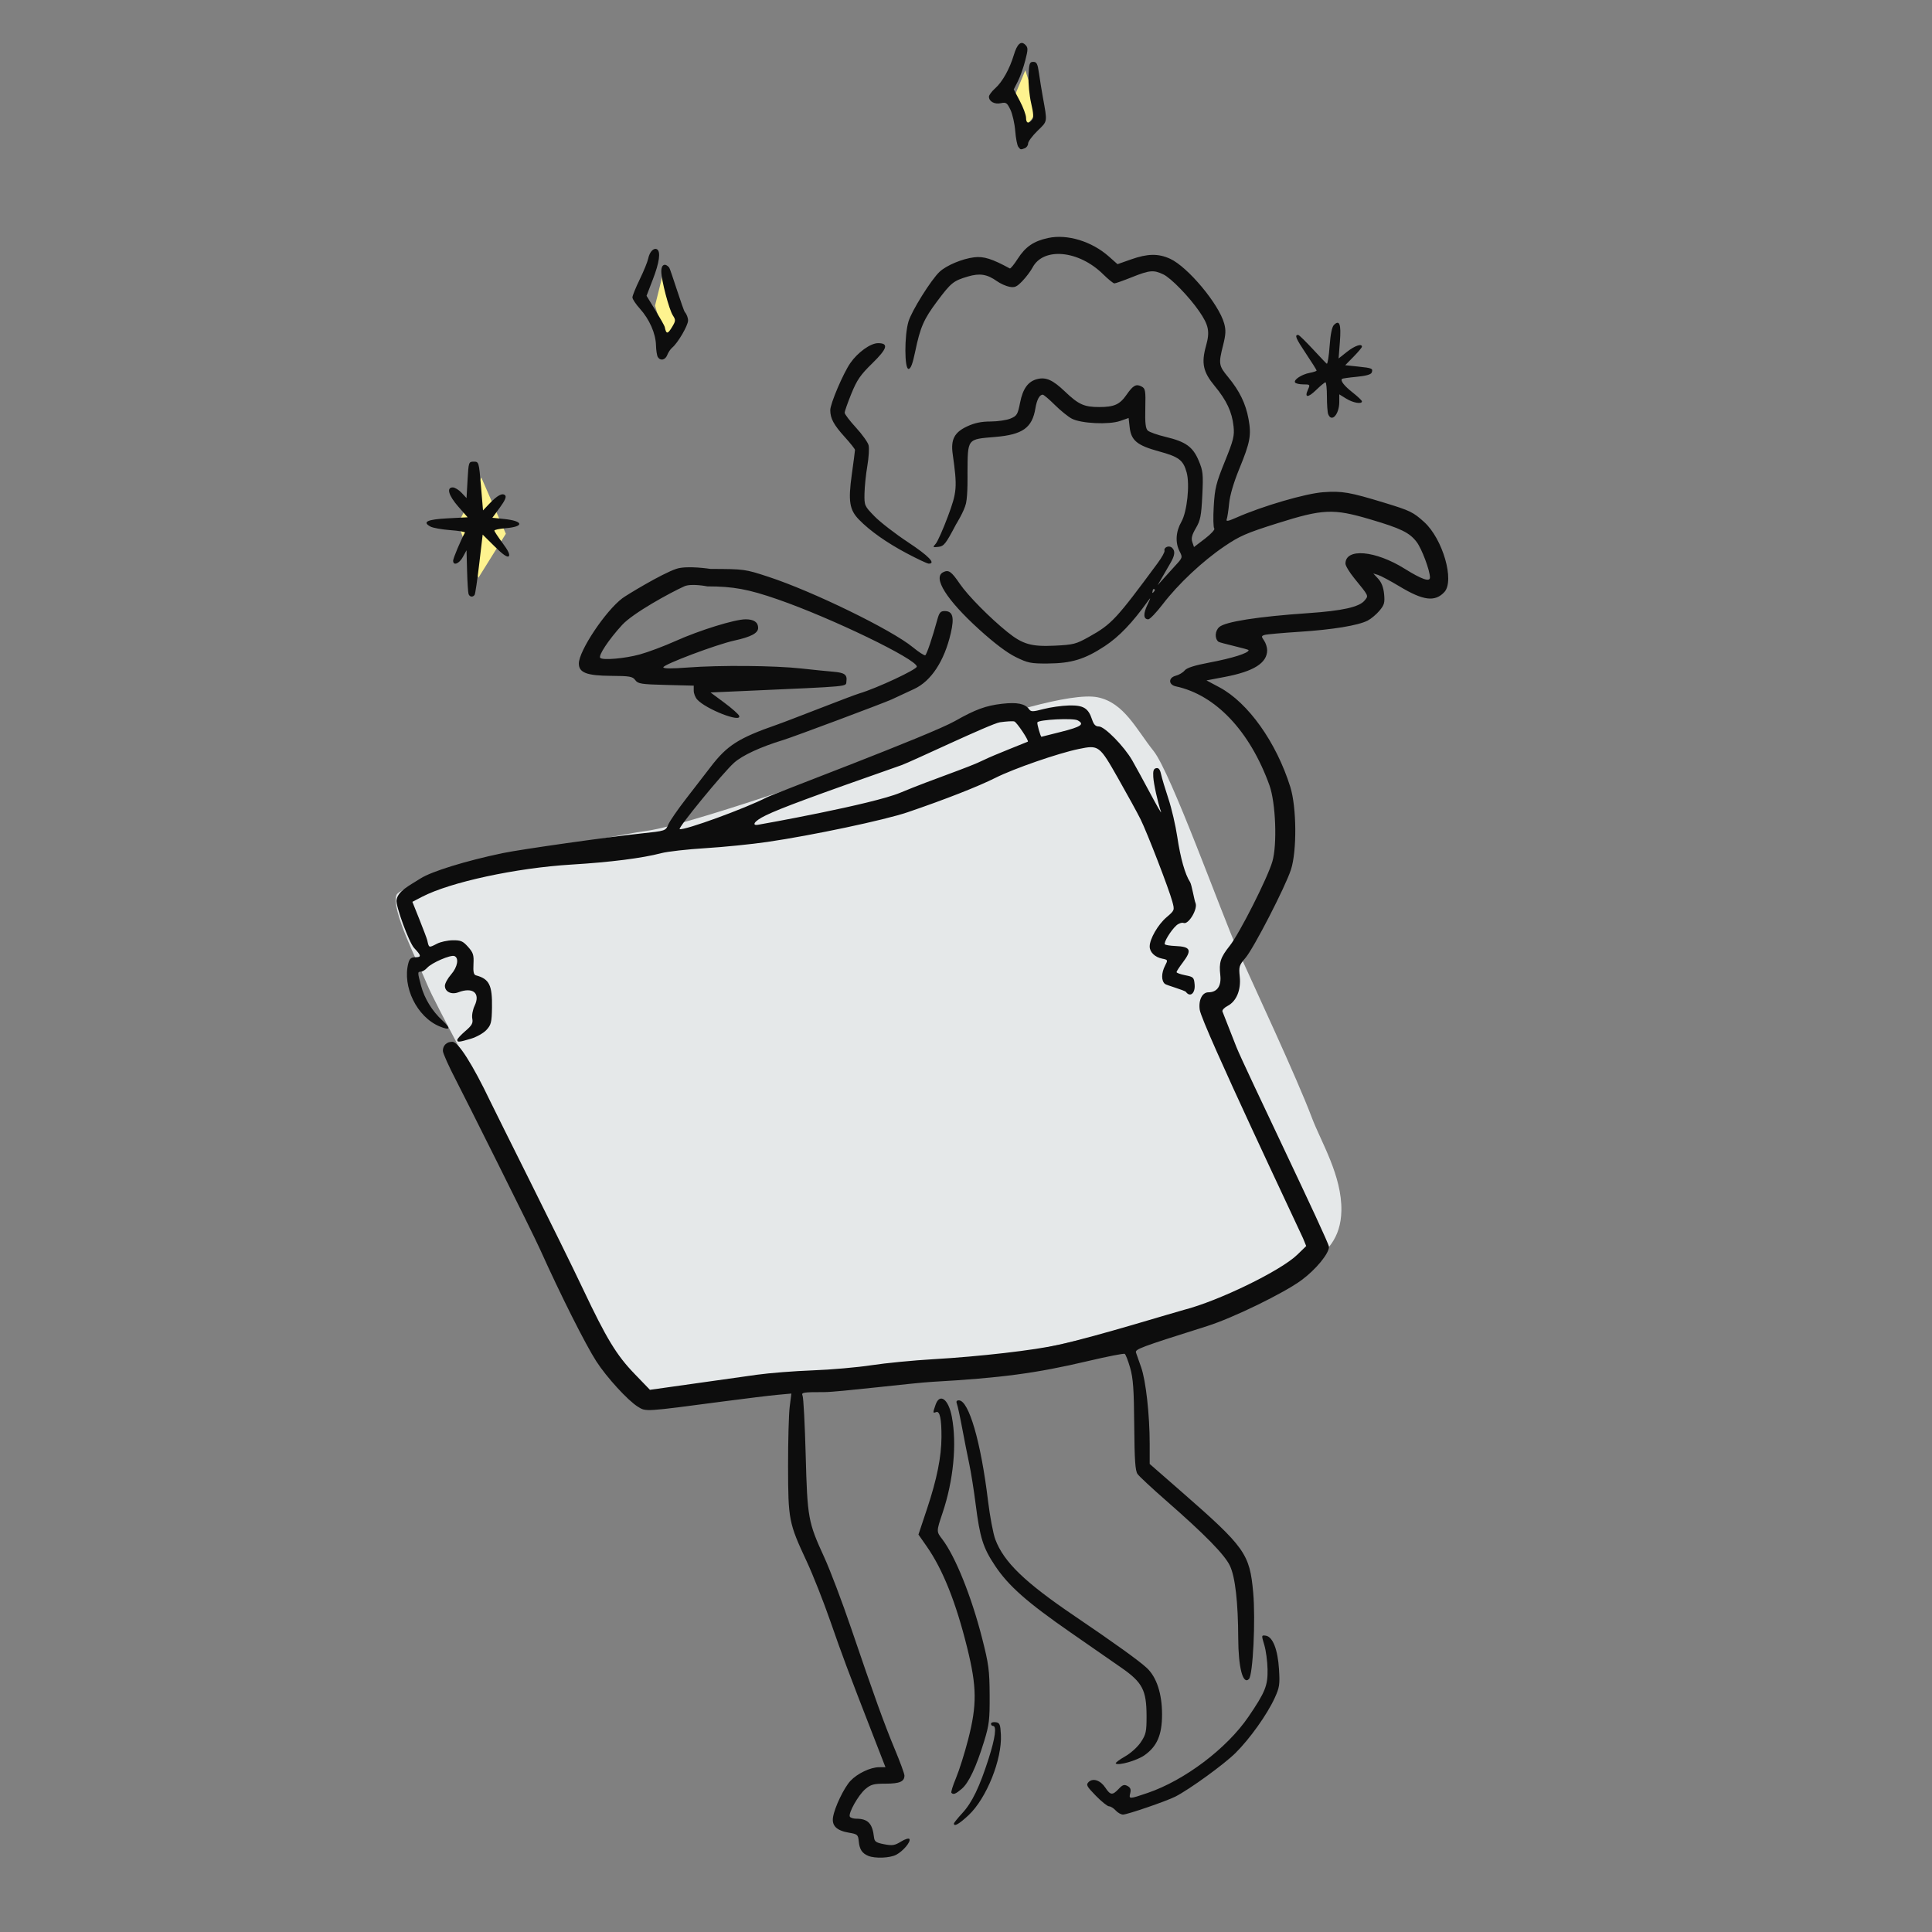 <?xml version="1.0" encoding="UTF-8" standalone="no"?> <svg xmlns="http://www.w3.org/2000/svg" xmlns:xlink="http://www.w3.org/1999/xlink" xmlns:serif="http://www.serif.com/" width="100%" height="100%" viewBox="0 0 300 300" version="1.1" xml:space="preserve" style="fill-rule:evenodd;clip-rule:evenodd;stroke-linejoin:round;stroke-miterlimit:2;"><rect x="0" y="0" width="300" height="300" fill="#808080" stroke="none"/><g id="g9"><path d="M74.739,74.147L78.549,82.882L74.288,89.714L71.098,81.354L74.739,74.147ZM103.033,42.159L101.714,47.456L103.411,53.165L105.825,49.261L103.033,42.159ZM159.212,10.918L157.252,15.614L159.093,19.842L161.25,17.212L159.212,10.918Z" style="fill:rgb(254,243,143);"></path><path d="M203.704,173.548C201.362,167.325 194.629,152.955 192.212,147.564C189.794,142.173 181.838,120.006 179.136,116.627C176.435,113.248 174.555,109.109 170.442,108.274C166.329,107.44 154.507,111.156 147.063,113.907C139.619,116.659 107.725,128.021 100.499,129.002C93.272,129.982 62.386,136.621 61.56,138.991C60.733,141.36 64.881,149.343 66.292,152.786C67.703,156.229 75.023,169.241 78.043,175.978C81.063,182.715 92.009,206.199 93.738,208.862C95.467,211.525 98.646,216.61 101.645,216.797C104.644,216.984 118.639,213.22 124.304,213.243C129.969,213.267 150.702,210.871 156.076,210.384C161.45,209.898 189.085,203.051 194.26,200.202C199.436,197.352 208.133,196.508 208.289,188.005C208.39,182.546 205.12,177.312 203.704,173.548Z" style="fill:rgb(229,232,233);"></path><path id="path9" d="M134.832,288.182C133.873,287.793 133.468,287.179 133.349,285.932C133.25,284.892 133.153,284.805 131.838,284.583C129.906,284.255 129.137,283.505 129.355,282.159C129.603,280.629 131.062,277.593 132.061,276.526C133.125,275.39 135.151,274.423 136.488,274.413L137.493,274.406L135.596,269.526C131.64,259.353 130.809,257.134 128.931,251.73C127.868,248.674 126.218,244.498 125.262,242.45C122.479,236.483 122.383,235.989 122.372,227.686C122.367,223.726 122.48,219.565 122.624,218.438L122.885,216.39L120.704,216.591C119.504,216.702 115.787,217.155 112.443,217.597C100.029,219.239 100.32,219.22 99.058,218.441C97.499,217.477 94.211,213.887 92.597,211.386C90.917,208.784 87.041,201.073 83.9,194.086C82.595,191.182 72.011,170.046 70.864,167.846C69.717,165.646 68.775,163.551 68.771,163.19C68.76,162.335 69.351,161.766 70.25,161.766C71.155,161.766 73.388,165.281 76.145,171.046C77.197,173.246 87.135,192.992 90.53,200.166C94.174,207.866 95.73,210.426 98.523,213.322L100.923,215.811C100.923,215.811 115.627,213.736 117.563,213.466C119.499,213.196 123.387,212.892 126.203,212.789C129.019,212.687 133.123,212.327 135.323,211.991C137.523,211.654 141.843,211.234 144.923,211.057C152.1,210.645 160.572,209.668 164.446,208.807C170.243,207.518 182.47,203.746 183.851,203.392C189.253,202.006 198.882,197.319 201.445,194.829L202.827,193.486L202.33,192.266C202.057,191.595 186.634,159.115 186.295,156.806C186.076,155.309 186.678,154.086 187.635,154.086C188.997,154.086 189.678,153.106 189.488,151.421C189.264,149.433 189.505,148.684 190.957,146.856C192.475,144.944 196.83,136.335 197.575,133.772C198.343,131.131 198.092,124.636 197.118,121.936C194.085,113.528 188.765,107.901 182.603,106.583C181.402,106.326 181.396,105.221 182.594,104.92C183.073,104.8 183.685,104.434 183.954,104.108C184.291,103.698 185.484,103.318 187.803,102.88C191.383,102.203 193.883,101.412 193.883,100.954C193.883,100.801 189.43,99.842 189.193,99.645C188.59,99.145 188.657,97.959 189.323,97.369C190.266,96.534 195.324,95.743 203.163,95.206C208.451,94.844 211.07,94.257 211.891,93.251C212.529,92.47 212.603,92.63 210.283,89.779C209.535,88.861 208.923,87.844 208.923,87.521C208.923,85.067 213.551,85.464 218.11,88.309C220.774,89.971 222.043,90.41 222.043,89.67C222.043,88.59 220.771,85.198 219.975,84.154C218.863,82.697 217.528,82.048 212.733,80.634C207.018,78.949 205.444,79.017 198.33,81.26C193.521,82.776 192.485,83.229 190.086,84.86C186.703,87.16 182.957,90.68 180.564,93.804C179.568,95.103 178.554,96.166 178.308,96.166C177.539,96.166 177.494,95.319 178.187,93.877C178.69,92.829 178.715,92.682 178.289,93.279C175.833,96.715 173.779,98.863 171.539,100.336C168.435,102.377 166.367,103.006 162.68,103.029C160.066,103.045 159.603,102.951 157.715,102.023C156.356,101.356 154.38,99.862 152.024,97.722C146.981,93.143 144.813,89.699 146.443,88.861C147.298,88.421 147.713,88.709 149.055,90.676C150.292,92.488 153.735,95.972 156.443,98.151C158.795,100.044 160.152,100.434 163.779,100.259C166.687,100.119 167.082,100.017 169.103,98.887C172.621,96.92 173.306,96.183 179.778,87.415C180.407,86.561 180.879,85.71 180.826,85.524C180.677,85.002 181.491,84.641 181.952,85.024C182.537,85.51 182.46,86.24 181.688,87.526C181.318,88.142 179.746,90.886 179.746,90.886C179.746,90.886 181.71,88.677 182.404,87.933C183.643,86.604 183.657,86.562 183.174,85.629C182.468,84.263 182.568,82.562 183.445,81.023C184.329,79.473 184.78,75.236 184.261,73.357C183.735,71.449 183.065,70.938 179.984,70.096C176.567,69.162 175.645,68.403 175.412,66.334L175.251,64.906L173.927,65.367C172.19,65.973 167.881,65.767 166.434,65.01C165.858,64.708 164.668,63.747 163.79,62.874C162.912,62.001 162.07,61.286 161.918,61.286C161.419,61.286 160.999,62.064 160.78,63.393C160.278,66.438 158.801,67.49 154.523,67.85C150.128,68.221 150.269,68.034 150.233,73.481C150.233,73.481 150.299,76.832 150,78.16C149.722,79.394 148.439,81.446 148.439,81.446C146.861,84.451 146.574,84.818 145.723,84.915C144.821,85.018 144.799,84.993 145.297,84.435C145.585,84.111 146.43,82.218 147.173,80.228C148.61,76.38 148.664,75.694 147.933,70.492C147.617,68.24 148.199,67.131 150.178,66.209C151.339,65.668 152.376,65.452 153.813,65.45C154.919,65.448 156.313,65.242 156.912,64.992C157.907,64.576 158.035,64.364 158.397,62.522C158.824,60.35 159.647,59.218 161.055,58.865C162.425,58.521 163.472,58.991 165.372,60.804C167.482,62.816 168.345,63.206 170.683,63.206C173.003,63.206 173.875,62.816 174.919,61.312C175.955,59.819 176.42,59.566 177.282,60.028C177.853,60.333 177.908,60.664 177.843,63.399C177.788,65.684 177.883,66.537 178.226,66.86C178.477,67.095 179.729,67.538 181.009,67.843C184.126,68.587 185.232,69.384 186.137,71.538C186.804,73.127 186.854,73.619 186.692,76.947C186.538,80.104 186.401,80.798 185.696,82.001C185.082,83.048 184.944,83.588 185.141,84.169L185.403,84.943L187.111,83.639C188.05,82.921 188.698,82.213 188.55,82.065C188.402,81.918 188.365,80.37 188.469,78.626C188.635,75.815 188.83,75.028 190.188,71.672C191.539,68.334 191.699,67.689 191.547,66.211C191.318,63.994 190.464,62.163 188.62,59.939C186.807,57.752 186.515,56.392 187.278,53.675C187.891,51.49 187.693,50.492 186.219,48.35C184.658,46.081 181.828,43.169 180.633,42.602C179.129,41.888 178.501,41.945 175.752,43.046C174.433,43.574 173.214,44.006 173.043,44.006C172.872,44.006 172.081,43.364 171.284,42.578C167.51,38.858 162.024,38.338 160.335,41.541C160.042,42.095 159.332,43.039 158.756,43.637C157.873,44.554 157.556,44.693 156.729,44.528C156.19,44.42 155.328,44.032 154.814,43.666C153.276,42.571 152.138,42.389 150.278,42.941C148.044,43.605 147.682,43.897 145.537,46.761C143.439,49.562 142.897,50.803 142.11,54.597C141.713,56.511 141.415,57.286 141.077,57.286C140.435,57.286 140.421,52.152 141.058,49.957C141.539,48.299 144.621,43.373 145.921,42.182C147.011,41.184 149.455,40.168 151.286,39.951C152.752,39.778 154.055,40.187 156.801,41.684C156.91,41.743 157.463,41.07 158.029,40.188C159.235,38.308 160.51,37.437 162.761,36.954C165.734,36.316 169.529,37.474 172.182,39.828L173.527,41.021L175.625,40.281C178.195,39.373 179.851,39.344 181.683,40.176C184.416,41.416 189.254,47.198 190.087,50.219C190.377,51.272 190.345,51.931 189.922,53.606C189.191,56.503 189.235,56.775 190.714,58.566C192.475,60.696 193.44,62.682 193.872,65.068C194.33,67.59 194.127,68.679 192.433,72.806C191.565,74.922 190.982,76.906 190.859,78.163C190.753,79.262 190.582,80.376 190.481,80.64C190.339,81.01 190.692,80.946 192.01,80.363C196.037,78.582 202.749,76.622 205.478,76.429C208.427,76.221 209.543,76.415 215.015,78.083C218.959,79.286 219.437,79.518 221.136,81.053C224.032,83.669 225.91,90.186 224.274,91.942C222.824,93.498 221.002,93.271 217.358,91.079C215.925,90.217 214.413,89.407 213.998,89.279L213.243,89.047L214.009,89.876C214.523,90.433 214.823,91.213 214.923,92.251C215.051,93.585 214.953,93.937 214.199,94.832C213.719,95.403 212.902,96.089 212.383,96.358C210.902,97.123 206.949,97.773 201.723,98.109C199.083,98.279 196.67,98.497 196.36,98.594C195.85,98.755 195.843,98.835 196.28,99.46C196.546,99.839 196.763,100.517 196.763,100.966C196.763,102.939 194.696,104.25 190.248,105.099L187.341,105.653L189.342,106.72C193.805,109.098 198.19,115.259 200.358,122.195C201.346,125.357 201.398,132.164 200.455,135.046C199.572,137.744 194.675,147.247 193.398,148.739C192.412,149.891 192.347,150.103 192.508,151.662C192.722,153.731 191.987,155.492 190.614,156.202C190.095,156.47 189.74,156.86 189.824,157.068C189.908,157.276 190.88,159.75 191.983,162.566C193.086,165.382 206.363,192.828 206.363,193.607C206.363,194.663 204.311,197.149 202.088,198.787C199.353,200.802 191.451,204.65 187.458,205.911C176.973,209.223 176.222,209.504 176.4,210.042C176.495,210.331 176.855,211.358 177.2,212.326C177.927,214.366 178.523,219.713 178.523,224.199L178.523,227.321L183.403,231.583C193.344,240.266 194.048,241.253 194.594,247.275C194.98,251.538 194.559,260.098 193.932,260.725C193.001,261.657 192.29,258.95 192.273,254.406C192.252,248.79 191.802,244.861 190.98,243.129C190.166,241.414 187.116,238.298 181.093,233.033C178.894,231.11 176.889,229.243 176.637,228.884C176.279,228.373 176.167,226.725 176.123,221.319C176.078,215.739 175.956,214.019 175.49,212.398C175.173,211.293 174.794,210.315 174.648,210.225C174.501,210.134 171.921,210.641 168.913,211.35C160.915,213.237 155.434,213.968 144.763,214.57C141.771,214.739 130.16,216.165 128.009,216.165C124.666,216.166 124.394,216.211 124.624,216.726C124.762,217.034 124.979,221.174 125.107,225.926C125.371,235.752 125.476,236.327 128.003,241.846C128.91,243.826 130.778,248.758 132.154,252.806C135.757,263.403 137.309,267.701 138.971,271.686C139.779,273.622 140.44,275.43 140.441,275.702C140.444,276.643 139.698,276.966 137.523,276.966C135.667,276.966 135.235,277.082 134.372,277.808C133.277,278.729 131.666,281.607 131.97,282.098C132.075,282.268 132.505,282.406 132.927,282.406C134.77,282.406 135.472,283.132 135.713,285.286C135.789,285.962 136.033,286.131 137.289,286.374C138.565,286.62 138.933,286.563 139.903,285.963C140.524,285.579 141.114,285.397 141.213,285.558C141.472,285.977 140.229,287.455 139.15,288.013C138.166,288.522 135.891,288.611 134.832,288.182L134.832,288.182ZM179.329,91.624C179.329,91.536 179.257,91.464 179.169,91.464C179.081,91.464 179.009,91.536 179.009,91.624C179.009,91.712 178.874,92.071 178.962,92.071C179.05,92.071 179.329,91.712 179.329,91.624ZM148.123,283.162C148.123,283.05 148.714,282.317 149.436,281.533C150.946,279.895 152.11,277.479 153.526,273.043C154.535,269.881 154.787,268.006 154.203,268.006C154.027,268.006 153.883,267.852 153.883,267.664C153.883,267.476 154.207,267.368 154.603,267.424C155.239,267.515 155.334,267.737 155.418,269.341C155.62,273.185 153.186,279.254 150.399,281.862C148.932,283.234 148.123,283.696 148.123,283.162L148.123,283.162ZM173.243,281.126C172.924,280.774 172.461,280.486 172.212,280.486C171.964,280.486 171.04,279.746 170.159,278.841C168.74,277.385 168.611,277.141 169.032,276.72C169.708,276.045 170.877,276.437 171.643,277.596C172.419,278.771 172.752,278.8 173.711,277.779C174.309,277.142 174.571,277.055 175.075,277.325C175.533,277.57 175.647,277.865 175.505,278.433C175.265,279.389 175.315,279.389 178.198,278.408C183.952,276.451 190.517,271.49 193.867,266.567C196.472,262.738 196.874,261.737 196.826,259.207C196.803,257.975 196.575,256.274 196.319,255.428C195.861,253.912 195.864,253.89 196.548,253.988C197.627,254.141 198.411,256.127 198.602,259.187C198.751,261.566 198.681,262.032 197.94,263.651C196.762,266.226 194.075,269.998 191.848,272.203C190.072,273.964 184.725,277.842 182.519,278.971C181.151,279.671 175.051,281.767 174.381,281.767C174.074,281.767 173.561,281.479 173.243,281.127L173.243,281.126ZM147.734,278.391C147.637,278.294 147.962,277.25 148.455,276.071C148.949,274.891 149.796,272.202 150.338,270.093C151.717,264.728 151.688,261.942 150.191,255.889C148.439,248.803 146.406,243.714 143.888,240.106L142.617,238.285L143.957,234.265C145.48,229.693 146.175,226.24 146.192,223.166C146.206,220.335 145.934,219.047 145.368,219.264C144.832,219.47 144.827,219.416 145.274,218.134C145.929,216.255 147.28,217.248 147.8,219.992C148.602,224.22 148.057,229.868 146.361,234.921C145.386,237.827 145.386,237.795 146.318,239.016C148.347,241.677 150.852,247.906 152.508,254.406C153.527,258.407 153.652,259.349 153.672,263.206C153.693,267.058 153.599,267.839 152.809,270.406C151.573,274.423 150.423,276.858 149.328,277.78C148.379,278.579 148.049,278.706 147.734,278.391L147.734,278.391ZM173.253,273.83C173.16,273.737 173.803,273.25 174.683,272.747C175.599,272.224 176.658,271.265 177.162,270.502C177.953,269.307 178.042,268.89 178.037,266.429C178.027,262.452 177.396,261.24 174.162,258.989C172.776,258.025 169.195,255.539 166.203,253.464C159.487,248.806 156.612,246.268 154.535,243.163C152.647,240.341 152.164,238.81 151.495,233.54C151.223,231.391 150.776,228.583 150.502,227.3C150.228,226.016 149.735,223.526 149.407,221.766C149.079,220.006 148.712,218.314 148.592,218.006C148.439,217.614 148.529,217.446 148.893,217.446C150.436,217.446 152.312,223.901 153.413,233C153.708,235.444 154.221,238.164 154.553,239.045C155.872,242.552 159.115,245.688 166.843,250.924C173.076,255.148 176.907,257.904 178.092,259.016C179.599,260.43 180.443,263.012 180.443,266.208C180.443,269.393 179.669,271.186 177.698,272.565C176.525,273.387 173.633,274.21 173.253,273.83L173.253,273.83ZM71.003,161.471C71.003,161.309 71.565,160.695 72.253,160.106C73.284,159.223 73.474,158.884 73.336,158.163C73.242,157.673 73.402,156.798 73.699,156.171C74.631,154.206 73.435,153.223 71.163,154.086C70.097,154.492 69.083,154 69.083,153.077C69.083,152.711 69.515,151.919 70.043,151.318C71.055,150.164 71.309,148.744 70.554,148.454C69.968,148.229 67.046,149.492 66.336,150.276C66.032,150.612 65.59,150.886 65.353,150.886C64.822,150.886 64.823,150.963 65.386,153.081C65.914,155.062 67.111,157.006 68.714,158.482C70.074,159.735 69.899,160.062 68.237,159.37C64.739,157.912 62.429,153.193 63.417,149.526C63.595,148.867 63.854,148.646 64.449,148.646C65.469,148.646 65.448,148.415 64.322,147.222C63.492,146.343 61.437,140.636 61.565,139.785C61.782,138.355 63.475,137.573 65.307,136.402C67.008,135.314 72.368,133.661 78.043,132.476C80.874,131.884 94.184,129.996 99.581,129.421C103.355,129.019 103.36,129.017 103.772,128.032C104,127.49 105.252,125.675 106.554,123.999C107.857,122.324 109.562,120.115 110.343,119.091C112.901,115.741 114.685,114.604 120.636,112.531C122.642,111.832 132.178,108.051 133.441,107.675C136.145,106.87 142.363,103.967 142.363,103.51C142.363,102.371 129.091,95.956 120.763,93.069C116.186,91.483 113.884,91.058 109.826,91.052C109.826,91.052 107.336,90.554 106.25,91.046C104.046,92.045 98.307,95.183 96.599,97.046C94.525,99.308 92.862,101.813 93.207,102.157C93.604,102.554 97.037,102.254 99.349,101.62C100.643,101.265 103.14,100.328 104.898,99.537C108.629,97.861 114.098,96.166 115.78,96.166C117.063,96.166 117.723,96.62 117.723,97.503C117.723,98.313 116.62,98.898 114.027,99.466C111.242,100.075 103.003,103.179 103.003,103.619C103.003,103.832 104.266,103.844 106.763,103.653C111.761,103.272 120.281,103.344 124.443,103.804C126.291,104.008 128.503,104.232 129.358,104.302C131.156,104.449 131.579,104.757 131.43,105.81C131.311,106.649 132.401,106.546 115.708,107.288L110.333,107.526L112.488,109.126C113.674,110.006 114.707,110.926 114.784,111.17C115.136,112.279 109.62,110.124 108.26,108.622C107.965,108.295 107.723,107.677 107.723,107.247L107.723,106.467L103.417,106.357C99.552,106.258 99.063,106.181 98.643,105.606C98.229,105.041 97.792,104.964 94.862,104.945C91.109,104.921 89.883,104.449 89.883,103.031C89.883,101.058 94.037,94.839 96.665,92.876C97.247,92.442 102.749,89.082 105.027,88.326C106.707,87.77 110.335,88.343 110.335,88.343C115.588,88.36 115.68,88.373 119.323,89.567C126.218,91.827 138.42,97.777 141.734,100.495C142.671,101.264 143.544,101.827 143.675,101.746C143.906,101.604 144.784,99.011 145.538,96.246C145.844,95.122 146.043,94.886 146.684,94.886C147.951,94.886 148.214,95.834 147.637,98.321C146.633,102.654 144.587,105.768 141.942,106.987C141.205,107.326 139.643,108.053 138.47,108.602C137.297,109.151 123.177,114.433 121.639,114.902C118.079,115.987 115.283,117.281 113.977,118.449C112.284,119.963 105.185,128.627 105.54,128.746C106.258,128.985 115.765,125.521 119.047,123.823C120.172,123.242 144.497,114.112 148.283,111.965C151.467,110.16 153.09,109.565 155.622,109.279C157.931,109.017 159.162,109.264 159.783,110.114C160.097,110.544 160.345,110.542 162.044,110.099C163.094,109.826 164.851,109.577 165.949,109.547C168.23,109.484 168.986,109.938 169.575,111.725C169.837,112.518 170.12,112.806 170.637,112.806C171.529,112.806 174.569,115.904 175.819,118.086C176.323,118.966 177.582,121.27 178.615,123.206C179.649,125.142 180.4,126.438 180.285,126.086C179.734,124.409 179.151,121.771 179.08,120.642C179.021,119.694 179.131,119.364 179.533,119.281C179.912,119.202 180.129,119.474 180.291,120.228C180.416,120.81 180.926,122.51 181.423,124.006C181.921,125.502 182.544,128.173 182.807,129.942C183.301,133.252 184.016,135.783 184.796,136.972C185.04,137.345 185.459,139.831 185.632,140.203C186.044,141.094 184.557,143.612 183.793,143.318C183.521,143.214 183.012,143.389 182.66,143.706C181.794,144.49 180.643,146.394 180.888,146.638C180.997,146.747 181.713,146.862 182.479,146.894C184.9,146.995 185.134,147.51 183.652,149.469C183.128,150.161 182.696,150.826 182.692,150.947C182.687,151.069 183.295,151.289 184.043,151.436C185.325,151.688 185.408,151.771 185.502,152.897C185.613,154.232 184.806,154.912 184.156,154.031C183.962,153.768 181.142,152.989 180.894,152.783C180.311,152.299 180.318,151.095 180.911,149.948C181.368,149.065 181.357,149.037 180.47,148.86C179.33,148.632 178.523,147.846 178.523,146.964C178.523,145.8 179.806,143.573 181.132,142.439C182.399,141.354 182.403,141.343 182.04,139.998C181.512,138.034 178.125,129.264 177.101,127.206C176.62,126.238 175.058,123.39 173.631,120.877C170.701,115.715 170.626,115.659 167.499,116.304C164.323,116.958 157.43,119.344 154.587,120.774C151.897,122.126 146.752,124.143 140.923,126.129C137.385,127.335 126.113,129.72 119.163,130.734C116.699,131.093 112.379,131.529 109.563,131.702C106.747,131.875 103.651,132.224 102.683,132.479C99.721,133.256 94.802,133.882 88.763,134.248C80.114,134.774 69.916,136.974 65.519,139.263L64.035,140.036C64.035,140.036 66.222,145.445 66.347,146.013C66.61,147.212 66.576,147.201 67.86,146.537C68.402,146.257 69.498,146.017 70.296,146.005C71.542,145.986 71.877,146.13 72.677,147.025C73.483,147.927 73.595,148.284 73.521,149.695C73.457,150.901 73.555,151.356 73.898,151.448C75.981,152.008 76.455,152.965 76.395,156.486C76.356,158.758 76.259,159.146 75.53,159.934C75.078,160.422 73.993,161.034 73.118,161.294C71.257,161.846 71.003,161.868 71.003,161.471L71.003,161.471ZM117.645,128.081C118.261,127.985 135.458,124.904 139.813,123.086C144.999,120.92 150.37,119.21 152.827,117.98C154.2,117.292 159.536,115.215 159.601,115.165C159.8,115.016 157.911,112.184 157.511,112.031C157.305,111.952 156.297,112.007 155.27,112.154C153.892,112.351 141.547,118.264 139.963,118.82C126.307,123.61 121.218,125.493 118.937,126.598C116.931,127.57 116.798,128.213 117.645,128.081ZM164.755,113.642C167.901,112.847 168.463,112.457 167.333,111.852C166.624,111.472 161.349,111.736 161.084,112.164C160.984,112.326 161.571,114.406 161.717,114.406C161.724,114.406 163.091,114.062 164.755,113.642L164.755,113.642ZM72.758,92.246C72.678,92.026 72.575,90.406 72.528,88.646L72.443,85.446L71.875,86.486C71.293,87.551 70.363,87.901 70.363,87.056C70.363,86.689 71.561,83.841 72.198,82.693C72.257,82.587 71.233,82.419 69.923,82.32C68.613,82.221 67.231,81.974 66.853,81.772C65.505,81.05 66.332,80.651 69.515,80.486L72.616,80.326L71.169,78.675C69.648,76.937 69.287,75.686 70.307,75.686C70.628,75.686 71.24,76.059 71.667,76.515L72.443,77.343L72.603,74.515C72.759,71.754 72.782,71.686 73.563,71.686C74.353,71.686 74.367,71.733 74.683,75.47L75.003,79.254L75.963,78.243C77.223,76.916 78.015,76.491 78.44,76.916C78.665,77.14 78.403,77.743 77.611,78.821L76.453,80.398L78.254,80.584C81.301,80.898 81.465,81.776 78.522,82.02C77.555,82.1 76.763,82.266 76.763,82.388C76.763,82.511 77.34,83.384 78.045,84.33C78.915,85.496 79.223,86.154 79.002,86.375C78.782,86.596 78.077,86.107 76.813,84.856L74.95,83.012L74.417,87.538C74.125,90.027 73.804,92.195 73.705,92.355C73.446,92.774 72.927,92.714 72.758,92.246L72.758,92.246ZM140.775,85.907C137.674,84.261 135.106,82.449 133.397,80.701C131.903,79.173 131.688,77.841 132.266,73.684C132.539,71.719 132.763,70 132.763,69.863C132.763,69.725 132.036,68.81 131.147,67.829C129.464,65.97 128.923,64.964 128.923,63.691C128.923,62.685 130.922,57.989 132.035,56.38C133.187,54.715 135.175,53.286 136.341,53.286C138.035,53.286 137.792,54.132 135.443,56.422C133.608,58.211 133.07,58.991 132.2,61.126C131.627,62.534 131.159,63.868 131.16,64.089C131.162,64.311 131.951,65.349 132.913,66.396C133.876,67.444 134.759,68.678 134.874,69.139C134.99,69.599 134.902,71.043 134.679,72.347C134.456,73.651 134.258,75.577 134.238,76.628C134.204,78.507 134.23,78.567 135.803,80.181C136.683,81.084 139.023,82.893 141.003,84.201C144.207,86.318 145.384,87.538 144.203,87.52C143.983,87.517 142.44,86.791 140.775,85.907ZM206.237,64.3C206.13,64.022 206.043,62.798 206.043,61.58C206.043,60.363 205.941,59.366 205.816,59.366C205.692,59.366 205.046,59.897 204.382,60.546C203.085,61.812 202.512,61.786 203.104,60.488C203.455,59.718 203.426,59.686 202.375,59.686C201.773,59.686 201.198,59.552 201.096,59.388C200.839,58.972 202.134,58.128 203.392,57.892C203.97,57.784 204.443,57.624 204.443,57.536C204.443,57.449 203.723,56.301 202.843,54.985C201.219,52.558 200.983,52.006 201.568,52.006C201.932,52.006 205.902,56.486 206.032,56.486C206.162,56.486 206.356,55.237 206.464,53.709C206.588,51.947 206.828,50.764 207.121,50.472C208.002,49.59 208.269,50.322 208.059,53.047L207.857,55.664L209.156,54.635C210.359,53.683 211.483,53.296 211.483,53.834C211.483,53.96 210.898,54.658 210.183,55.387L208.883,56.711L210.877,56.92C213.082,57.15 213.238,57.22 212.991,57.864C212.881,58.152 212.061,58.379 210.666,58.51C209.481,58.62 208.457,58.766 208.39,58.833C208.103,59.12 208.73,59.922 210.059,60.965C210.842,61.58 211.483,62.192 211.483,62.325C211.483,62.797 210.102,62.557 209.041,61.9L207.963,61.234L207.963,62.401C207.963,64.35 206.763,65.671 206.237,64.3L206.237,64.3ZM102.148,55.446C102.009,55.226 101.88,54.398 101.861,53.606C101.816,51.782 100.842,49.571 99.359,47.928C98.723,47.225 98.203,46.438 98.203,46.181C98.203,45.923 98.714,44.661 99.339,43.377C99.964,42.093 100.558,40.632 100.658,40.131C100.864,39.099 101.532,38.411 102.029,38.718C102.621,39.084 102.386,40.766 101.378,43.38L100.394,45.933C100.394,45.933 103.127,50.306 103.225,50.796C103.452,51.935 103.688,51.918 104.401,50.711C104.925,49.825 104.932,49.669 104.486,48.987C103.889,48.076 102.683,43.478 102.683,42.113C102.683,41.066 103.285,40.79 103.914,41.548C104.106,41.779 106.08,48.174 106.351,48.473C106.621,48.772 106.843,49.353 106.843,49.764C106.843,50.536 105.264,53.245 104.392,53.969C104.119,54.195 103.771,54.71 103.617,55.113C103.314,55.911 102.551,56.084 102.148,55.446L102.148,55.446ZM158.124,22.806C157.949,22.586 157.733,21.47 157.643,20.326C157.553,19.182 157.218,17.701 156.897,17.035C156.375,15.952 156.218,15.845 155.405,16.024C154.437,16.236 153.563,15.755 153.563,15.01C153.563,14.769 154.01,14.174 154.556,13.689C155.646,12.721 156.785,10.681 157.419,8.563C157.942,6.813 158.534,6.281 159.208,6.954C159.651,7.398 159.65,7.642 159.198,9.406C158.922,10.484 158.407,11.931 158.055,12.623L157.413,13.881L158.368,15.696C158.893,16.695 159.323,17.857 159.323,18.279C159.323,19.136 159.699,19.27 160.248,18.608C160.523,18.277 160.49,17.638 160.114,16.018C159.839,14.835 159.657,12.908 159.709,11.736C159.792,9.851 159.876,9.606 160.443,9.606C160.975,9.606 161.124,9.903 161.331,11.366C161.468,12.334 161.736,13.99 161.926,15.046C162.651,19.063 162.698,18.757 161.104,20.313C160.3,21.098 159.643,21.982 159.643,22.279C159.643,22.575 159.415,22.905 159.136,23.012C158.474,23.266 158.491,23.27 158.123,22.806L158.124,22.806Z" style="fill:rgb(13,13,13);fill-rule:nonzero;"></path></g></svg> 